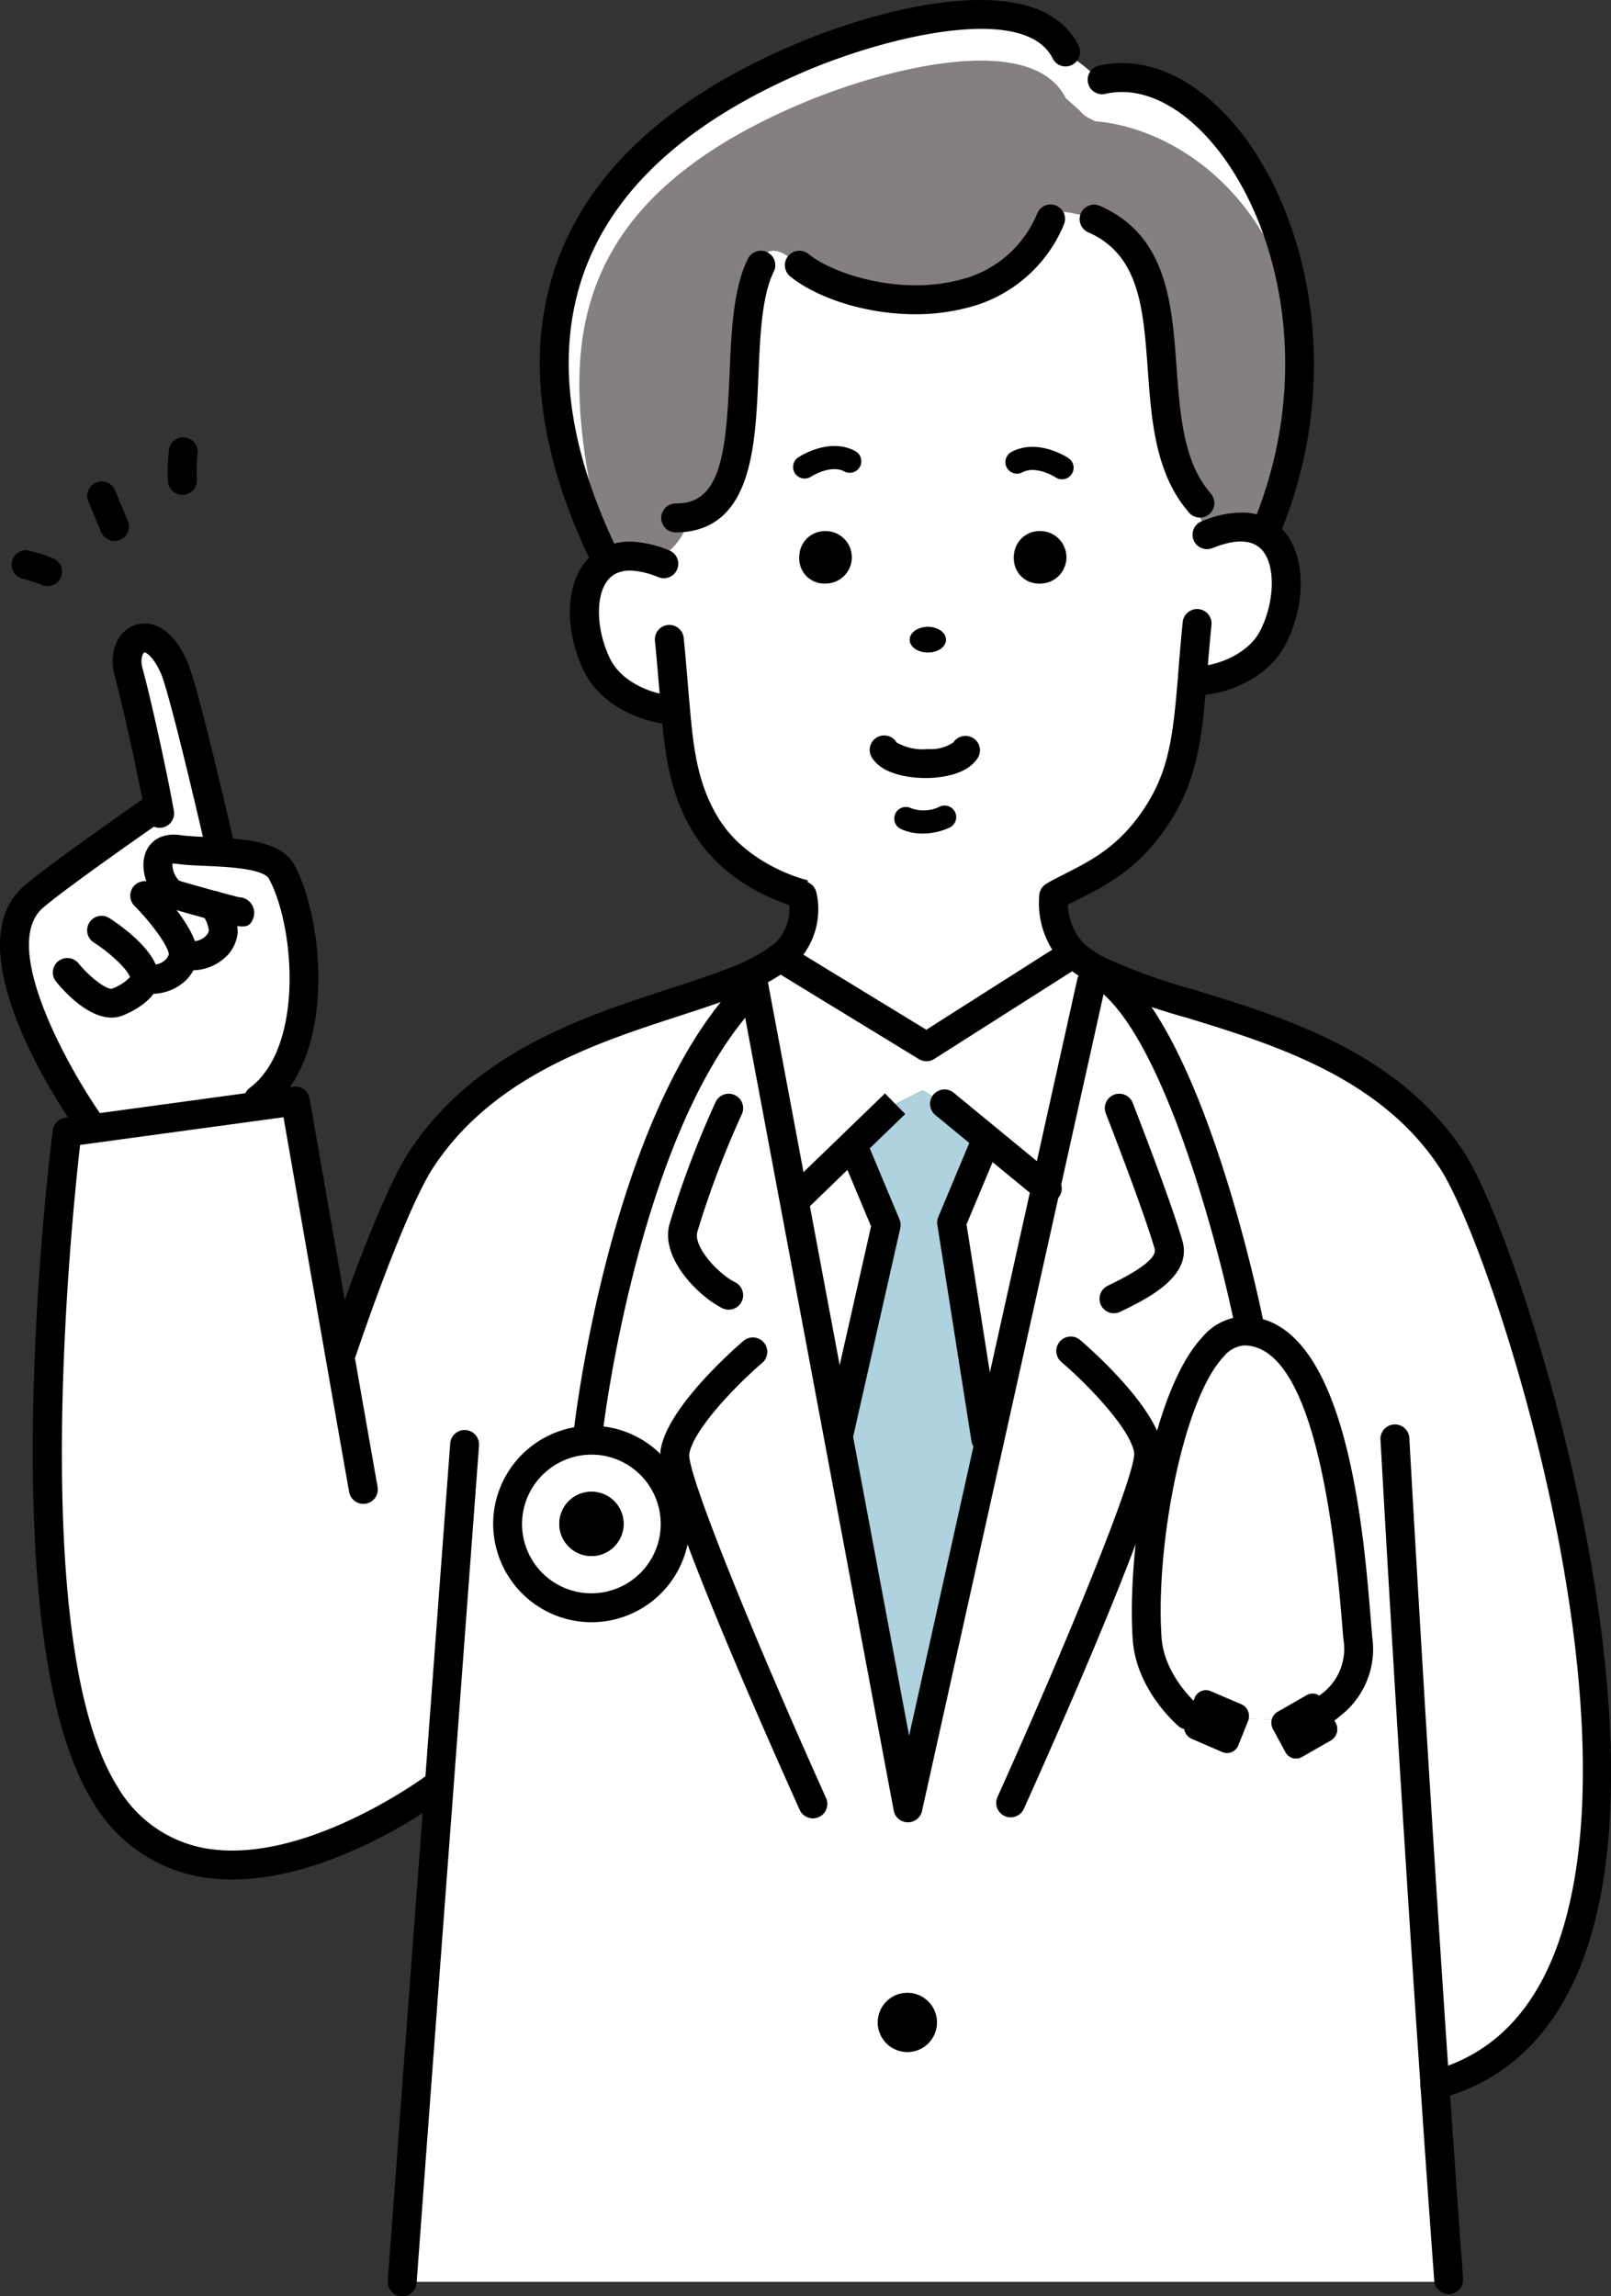 <svg xmlns="http://www.w3.org/2000/svg" xmlns:xlink="http://www.w3.org/1999/xlink" width="160" height="228" viewBox="0 0 160 228">
  <rect x="0" y="0" width="160" height="228" fill="#333333" stroke="none"/>
  <defs>
    <clipPath id="clip-path">
      <rect id="長方形_938" data-name="長方形 938" width="160" height="228" transform="translate(0 0)" fill="none"/>
    </clipPath>
  </defs>
  <g id="img_doctor" transform="translate(0 0.002)">
    <g id="グループ_425" data-name="グループ 425" transform="translate(0 -0.002)" clip-path="url(#clip-path)">
      <path id="パス_2546" data-name="パス 2546" d="M22.254,367.254c-.494-2.722-1.918-9.463-2.974-13.4-.815-3.089,2.274-5.386,4.525-.425,1.01,2.228,4.57,17.813,4.57,17.813l-.035.563c2.641.149,5.34.471,6.155,1.952,2.848,5.226,3.847,18.008-2.308,22.613l.092.643L15.456,399.3l-.092-.632S3.41,381.713,9.9,376.212c2.825-2.4,12.31-8.958,12.31-8.958Z" transform="translate(-6.529 -287.198)" fill="#fff"/>
      <path id="パス_2547" data-name="パス 2547" d="M368.136,55.437c-5.65-8.108.333-22.854-9.818-27.276l-.138-.276c-1.39,0-2.894-.838-4.237-.172l.092.448c-4.8,11.255-20.061,8.556-24.953,4.594l-.126.1c-.632-.827-2.078-2.044-3.158-1.321l-.54,1.217c-3.5,6.994,1.022,23.945-7.579,25.048l.149.884a6.017,6.017,0,0,1-2.078,2.745l-3.135.23a4.617,4.617,0,0,0-2.4.436l-.505-.448c-9.095-18.88-7.338-38.106,19.464-49.5,8.383-3.572,22.978-7.3,26.343-.586l.092.207a15.745,15.745,0,0,1,3.146,2.492l.4.08c11.965-2.791,26.067,20.638,16.421,44.342l-2.63.069a8.681,8.681,0,0,0-3.078.643l-.241-.632c-.723-.356-1.458-2.527-1.493-3.33" transform="translate(-249.694 -6.423)" fill="#fff"/>
      <path id="パス_2548" data-name="パス 2548" d="M383.459,148.341a8.682,8.682,0,0,1,3.078-.643c4.984,0,5.432,6.4,3.25,10.819-1.642,3.353-5.845,4.422-7.326,4.422l-.769-.057c-.448,5.34-.827,9.061-3.135,12.863-3.284,5.4-7.039,6.65-10.346,8.441l-.276.126a7.307,7.307,0,0,0,1.918,5.685l-.092.1-14.469,9.2-14.182-8.659-.23-.3a2.154,2.154,0,0,0,.321-.241,6.11,6.11,0,0,0,1.769-5.788l.069-.172c-1.033-.264-6.683-1.941-9.657-6.833-2.1-3.468-2.607-6.879-3.009-11.507l-.448.034c-1.481,0-5.684-1.08-7.338-4.422-1.837-3.721-1.814-8.843,1.217-10.371a4.617,4.617,0,0,1,2.4-.436l3.135-.23a6.017,6.017,0,0,0,2.078-2.745l-.149-.884c8.6-1.1,4.076-18.054,7.579-25.048l.54-1.217c1.08-.723,2.526.494,3.158,1.321l.126-.1c4.892,3.962,20.153,6.661,24.953-4.594l-.092-.448c1.343-.666,2.848.172,4.237.172l.138.276c10.151,4.422,4.168,19.168,9.818,27.276.034.8.769,2.975,1.493,3.33Zm-14.6,2.366a2.445,2.445,0,1,0-2.446,2.6,2.53,2.53,0,0,0,2.446-2.6m-11.633,8.177c0-.712-.8-1.275-1.792-1.275s-1.8.563-1.8,1.275.8,1.263,1.8,1.263,1.792-.563,1.792-1.263m-9.669-8.177a2.45,2.45,0,1,0-2.446,2.6,2.538,2.538,0,0,0,2.446-2.6" transform="translate(-263.283 -95.365)" fill="#fff"/>
      <path id="パス_2549" data-name="パス 2549" d="M420.066,538.672,415.7,542.9l-5.2,5.019-.505.092-3.847-20.488-.666.126c-.2.2-.379.4-.574.609L404.2,526.5a17.725,17.725,0,0,0,4.57-2.446l.23.3,14.182,8.659,14.469-9.2.092-.1c.08.081.172.161.264.241a11.793,11.793,0,0,0,2.492,1.6l-.092.2-.85.93-4.513,20.282-5.65-4.64L425,538.707l-2.182-1.378-2.733,1.378Z" transform="translate(-331.17 -429.078)" fill="#fff"/>
      <path id="パス_2550" data-name="パス 2550" d="M532.473,631.313,526.9,656.4l-.4-.092-3.388-21.476,3.112-7.431.6-.724Z" transform="translate(-428.603 -513.439)" fill="#fff"/>
      <path id="パス_2551" data-name="パス 2551" d="M442.367,630.294l3.112,7.431-4.708,20.833-.069.012-4.41-23.543.505-.092,5.2-5.019Z" transform="translate(-357.467 -516.094)" fill="#fff"/>
      <path id="パス_2552" data-name="パス 2552" d="M288.132,791.39a8.321,8.321,0,1,1-9.049,7.534,8.31,8.31,0,0,1,9.049-7.534m2.423,8.579a3.194,3.194,0,1,0-3.468,2.883,3.2,3.2,0,0,0,3.468-2.883" transform="translate(-228.633 -648.364)" fill="#fff"/>
      <path id="パス_2553" data-name="パス 2553" d="M163.867,644.416c.436,6.431.9,12.955,1.367,19.34v.218H61.3c1.24-16.71,2.549-34.362,3.663-49.074l-.4-.034s-22.507,16.836-32.7.781-3.835-65.829-3.835-65.829l2.262-.31,16.823-2.285,3.583-.494s2.457,14.08,4.409,25.22l.115-.023c3.215-9.5,6.155-16.584,7.912-19.283,7.82-12.013,22.542-14.333,31.257-17.812l.712,1.757c.2-.207.379-.413.574-.609l.666-.126,3.847,20.488,4.409,23.543,6.936,37.026,8.13-36.544,5.569-25.082L129.739,535l.85-.93.092-.2c8.325,4.18,26.3,5.536,34.909,18.766,6.66,10.233,29.661,83.538-1.723,91.773m-10.679-37.44a7.119,7.119,0,0,0,3.02-6.925c-.528-5.88-1.78-30.411-11.265-30.491-6.546-.057-10.392,19.868-9.657,30.537.3,4.261,3.709,7.316,4.042,7.6l-.276.689a1.292,1.292,0,0,0,.643,1.654l3.077,1.332a1.2,1.2,0,0,0,1.573-.7l.953-2.377a.961.961,0,0,0,.069-.241l2.3.1a1.363,1.363,0,0,0,.126.942l1.217,2.251a1.19,1.19,0,0,0,1.642.517l2.905-1.665a1.289,1.289,0,0,0,.448-1.723Zm-38.779,31.238a2.934,2.934,0,1,0-2.928,2.94,2.926,2.926,0,0,0,2.928-2.94m-26.033-48.74a8.319,8.319,0,1,0-9.037,7.534,8.31,8.31,0,0,0,9.037-7.534" transform="translate(-21.356 -437.41)" fill="#fff"/>
      <path id="パス_2554" data-name="パス 2554" d="M651.11,761.846a7.118,7.118,0,0,1-3.02,6.925l-.4-.735a1.187,1.187,0,0,0-1.642-.517l-2.905,1.665a1.213,1.213,0,0,0-.574.77l-2.3-.1a1.266,1.266,0,0,0-.7-1.413l-3.089-1.321a1.2,1.2,0,0,0-1.573.689l-.678,1.688c-.333-.287-3.743-3.342-4.042-7.6-.735-10.669,3.112-30.595,9.657-30.537,9.485.08,10.737,24.611,11.265,30.491" transform="translate(-516.258 -599.205)" fill="#fff"/>
      <path id="パス_2555" data-name="パス 2555" d="M704.48,932.062l.815,1.5a1.289,1.289,0,0,1-.448,1.723l-2.905,1.665a1.19,1.19,0,0,1-1.642-.517l-1.217-2.251a1.364,1.364,0,0,1-.126-.942,1.213,1.213,0,0,1,.574-.77l2.905-1.665a1.187,1.187,0,0,1,1.642.517Z" transform="translate(-572.648 -762.496)"/>
      <path id="パス_2556" data-name="パス 2556" d="M651.3,931.227l.678-1.688a1.2,1.2,0,0,1,1.573-.689l3.089,1.321a1.266,1.266,0,0,1,.7,1.412.959.959,0,0,1-.069.241l-.953,2.377a1.2,1.2,0,0,1-1.573.7l-3.078-1.332a1.292,1.292,0,0,1-.643-1.654Z" transform="translate(-533.328 -760.937)"/>
      <path id="パス_2557" data-name="パス 2557" d="M559.807,291.845a2.607,2.607,0,1,1-2.434,2.607,2.53,2.53,0,0,1,2.434-2.607" transform="translate(-456.672 -239.111)"/>
      <path id="パス_2558" data-name="パス 2558" d="M475.766,633.8l-8.13,36.544L460.7,633.313l.069-.012,4.708-20.833-3.112-7.43-.367-.379,4.364-4.226.023.034,2.733-1.378,2.182,1.378,4.387,3.606-.6.723-3.112,7.43,3.388,21.476Z" transform="translate(-377.465 -490.839)" fill="#aed2de"/>
      <path id="パス_2559" data-name="パス 2559" d="M501.909,344.472c.988,0,1.791.563,1.791,1.275s-.8,1.263-1.791,1.263-1.8-.563-1.8-1.263.8-1.275,1.8-1.275" transform="translate(-409.751 -282.229)"/>
      <path id="パス_2560" data-name="パス 2560" d="M485.5,1095.1a2.934,2.934,0,1,1-2.94,2.929,2.926,2.926,0,0,1,2.94-2.929" transform="translate(-395.379 -897.227)"/>
      <path id="パス_2561" data-name="パス 2561" d="M441.853,291.845a2.606,2.606,0,1,1-2.446,2.607,2.538,2.538,0,0,1,2.446-2.607" transform="translate(-360.019 -239.111)"/>
      <path id="パス_2562" data-name="パス 2562" d="M310.929,819.7a3.194,3.194,0,1,1-3.468,2.894,3.2,3.2,0,0,1,3.468-2.894" transform="translate(-251.901 -671.579)"/>
      <path id="パス_2563" data-name="パス 2563" d="M379.412,76.316c-5.661-8.108.322-22.866-9.83-27.287l-.138-.276c-1.39,0-2.894-.838-4.237-.161l.092.436c-4.8,11.255-20.061,8.556-24.953,4.594l-.126.1c-.631-.815-2.078-2.033-3.158-1.321l-.54,1.217c-3.5,6.994,1.022,23.957-7.579,25.059l.149.884a5.984,5.984,0,0,1-2.078,2.733l-3.123.23a4.638,4.638,0,0,0-2.412.437l-.505-.448c-3.552-16.342-7.338-33.5,19.464-44.9,8.383-3.56,22.978-7.293,26.343-.586l1.386,1.238a3.171,3.171,0,0,0,.742.661l.786.4c12.618,1.078,26.793,16.524,17.147,40.228l-2.63.08a8.681,8.681,0,0,0-3.078.643l-.241-.632c-.723-.368-1.447-2.515-1.481-3.33" transform="translate(-260.94 -27.291)" fill="#84807f"/>
      <path id="パス_2564" data-name="パス 2564" d="M494.419,445.394a5.12,5.12,0,0,1-2.169-.451,1.148,1.148,0,0,1,.98-2.077,3.64,3.64,0,0,0,2.886-.148,1.149,1.149,0,0,1,.987,2.075,6.329,6.329,0,0,1-2.685.6" transform="translate(-402.776 -362.631)"/>
      <path id="パス_2565" data-name="パス 2565" d="M483.7,408.481c-.97,0-4.106-.149-5.291-1.983a1.436,1.436,0,1,1,2.411-1.559,5.158,5.158,0,0,0,3.148.666,3.921,3.921,0,0,0,2.5-.66,1.444,1.444,0,0,1,1.986-.418,1.425,1.425,0,0,1,.432,1.966c-1.143,1.787-3.992,1.985-5.164,1.989Z" transform="translate(-391.783 -331.232)"/>
      <path id="パス_2566" data-name="パス 2566" d="M180.886,532.738a1.436,1.436,0,0,1-1.359-1.9c3.184-9.407,6.2-16.737,8.068-19.605,6.479-9.952,17.275-13.465,25.949-16.287,2.17-.707,4.22-1.373,5.979-2.076a16.233,16.233,0,0,0,4.2-2.231,1.444,1.444,0,0,1,.16-.112.706.706,0,0,0,.107-.083,4.638,4.638,0,0,0,1.332-4.364,1.435,1.435,0,1,1,2.783-.7,7.537,7.537,0,0,1-2.22,7.226,3.576,3.576,0,0,1-.43.327,18.811,18.811,0,0,1-4.874,2.609c-1.842.736-3.936,1.417-6.152,2.138C206.187,500.363,195.926,503.7,190,512.8c-1.718,2.64-4.69,9.905-7.756,18.96a1.434,1.434,0,0,1-1.359.976" transform="translate(-147.029 -396.787)"/>
      <path id="パス_2567" data-name="パス 2567" d="M610.447,605.231A1.445,1.445,0,0,1,609,603.8a1.427,1.427,0,0,1,1.185-1.415c5.65-1.517,9.751-5.488,12.189-11.8,8.947-23.167-6.2-69.776-11.408-77.774-5.9-9.066-16.614-12.349-25.221-14.987a62.571,62.571,0,0,1-9.129-3.278,13.027,13.027,0,0,1-2.787-1.793c-.127-.111-.244-.216-.346-.32a8.735,8.735,0,0,1-2.32-6.876,1.436,1.436,0,0,1,2.848.36,5.914,5.914,0,0,0,1.5,4.481c.076.077.142.133.208.191a10.4,10.4,0,0,0,2.18,1.389,59.863,59.863,0,0,0,8.691,3.1c9.051,2.775,20.314,6.227,26.786,16.167,5.365,8.243,20.95,56.368,11.68,80.374-2.8,7.261-7.6,11.827-14.241,13.57a1.424,1.424,0,0,1-.364.047" transform="translate(-467.936 -396.789)"/>
      <path id="パス_2568" data-name="パス 2568" d="M37.823,675.791a18.209,18.209,0,0,1-3.291-.289,15.414,15.414,0,0,1-10.483-7.316C13.7,651.88,19.739,603.459,20,601.405a1.437,1.437,0,0,1,1.229-1.241l22.666-3.09a1.442,1.442,0,0,1,1.611,1.175s2.458,14.08,4.41,25.219c1.274,7.3,2.341,13.33,2.341,13.332a1.435,1.435,0,1,1-2.826.5s-1.07-6.031-2.344-13.337c-1.587-9.056-3.509-20.059-4.172-23.855l-20.2,2.75c-.842,7.348-5.221,49.643,3.753,63.788a12.649,12.649,0,0,0,8.571,6.029c9.862,1.816,21.94-7.1,22.062-7.191a1.435,1.435,0,0,1,1.719,2.3c-.482.36-10.833,8.007-21,8.007" transform="translate(-14.759 -489.179)"/>
      <path id="パス_2569" data-name="パス 2569" d="M93.673,246.127a1.435,1.435,0,0,1-1.433-1.387,19.688,19.688,0,0,1,.105-3.147,1.436,1.436,0,1,1,2.819.547,17.728,17.728,0,0,0-.056,2.5,1.434,1.434,0,0,1-1.387,1.482h-.048" transform="translate(-75.561 -196.987)"/>
      <path id="パス_2570" data-name="パス 2570" d="M50.6,270.216a1.436,1.436,0,0,1-1.327-.884l-1.286-3.089a1.436,1.436,0,0,1,2.651-1.1l1.286,3.089a1.435,1.435,0,0,1-1.324,1.987" transform="translate(-39.23 -216.506)"/>
      <path id="パス_2571" data-name="パス 2571" d="M9.953,305.912a1.437,1.437,0,0,1-.528-.1,14.786,14.786,0,0,0-1.864-.622,1.435,1.435,0,0,1,.516-2.824,16.829,16.829,0,0,1,2.407.777,1.436,1.436,0,0,1-.53,2.77" transform="translate(-5.23 -247.711)"/>
      <path id="パス_2572" data-name="パス 2572" d="M90.257,486.366a1.436,1.436,0,0,1-.861-2.585c5.429-4.062,4.471-16.07,1.908-20.775-.348-.633-2.023-1.04-4.976-1.207-.4-.021-.8-.038-1.188-.056-1.107-.047-2.152-.093-3.037-.221a1.373,1.373,0,0,0-.388-.011,2.379,2.379,0,0,0,.671,1.691c.472.164,2.786.8,3.773,1.074,1.238.333,1.863.493,2.175.57a1.411,1.411,0,0,1,.459.081,1.567,1.567,0,0,1,1.013,1.831c-.422,1.357-1.028,1.195-4.4.288-2.051-.566-3.516-.978-4.025-1.16-1.637-.566-2.9-3.183-2.444-5.085.293-1.225,1.387-2.42,3.57-2.123.751.109,1.726.151,2.759.2.4.017.81.035,1.221.057,2.925.165,6.141.523,7.335,2.694,2.983,5.474,4.248,19.251-2.7,24.454a1.43,1.43,0,0,1-.859.286" transform="translate(-64.598 -375.761)"/>
      <path id="パス_2573" data-name="パス 2573" d="M72.561,366.176a1.437,1.437,0,0,1-1.4-1.116c-1.418-6.208-3.78-16-4.479-17.539-.777-1.715-1.494-2.048-1.62-2.048h-.006c-.127.052-.441.609-.2,1.512,1.033,3.854,2.466,10.578,3,13.513.034.157.064.334.091.49l.035.2a1.436,1.436,0,1,1-2.822.534l-.044-.254c-.021-.126-.046-.268-.078-.423-.53-2.922-1.939-9.533-2.955-13.322-.584-2.212.285-4.34,2.019-4.957.724-.258,3.235-.759,5.2,3.566,1.04,2.295,4.295,16.477,4.663,18.086a1.435,1.435,0,0,1-1.4,1.755" transform="translate(-50.717 -280.699)"/>
      <path id="パス_2574" data-name="パス 2574" d="M34.8,513.456c-2.405,0-4.786-2.674-5.535-3.6a1.436,1.436,0,0,1,2.228-1.811c1.255,1.54,2.937,2.712,3.367,2.529a4.612,4.612,0,0,0,1.758-1.13c-.146-.672-1.842-2.322-3.562-3.432a1.436,1.436,0,1,1,1.559-2.411c1.175.759,5,3.442,4.88,6.061-.11,2.184-3.248,3.454-3.605,3.592a3,3,0,0,1-1.09.2" transform="translate(-23.717 -412.418)"/>
      <path id="パス_2575" data-name="パス 2575" d="M73.6,495.258a5.936,5.936,0,0,1-.925-.074,1.435,1.435,0,0,1,.446-2.835c1.615.252,2.159-.783,2.192-.984.031-.692-1.6-3.025-3.434-4.867a1.436,1.436,0,0,1,2.036-2.024c1.028,1.035,4.376,4.6,4.264,7.051a3.917,3.917,0,0,1-1.5,2.687,4.819,4.819,0,0,1-3.078,1.046" transform="translate(-58.553 -396.587)"/>
      <path id="パス_2576" data-name="パス 2576" d="M95.577,497.347a5.954,5.954,0,0,1-.9-.071,1.435,1.435,0,0,1,.435-2.838c1.622.252,2.163-.782,2.2-.981a3.132,3.132,0,0,0-.739-1.736,1.36,1.36,0,0,1-.119-.21,1.435,1.435,0,0,1,2.535-1.341,5.677,5.677,0,0,1,1.188,3.443,3.86,3.86,0,0,1-1.468,2.656,4.845,4.845,0,0,1-3.125,1.078" transform="translate(-76.57 -401.01)"/>
      <path id="パス_2577" data-name="パス 2577" d="M8.836,469.39a1.434,1.434,0,0,1-1.174-.608c-1.3-1.845-12.5-18.2-5.221-24.374,2.846-2.418,12.033-8.775,12.422-9.044a1.436,1.436,0,0,1,1.633,2.362c-.094.065-9.458,6.544-12.2,8.871-4.474,3.793,2.806,16.409,5.709,20.531a1.436,1.436,0,0,1-1.172,2.262" transform="translate(0 -356.488)"/>
      <path id="パス_2578" data-name="パス 2578" d="M438.435,528.406a1.426,1.426,0,0,1-.748-.211l-14.181-8.659a1.435,1.435,0,0,1,1.5-2.449l13.418,8.193,13.715-8.719a1.435,1.435,0,0,1,1.541,2.422l-14.47,9.2a1.439,1.439,0,0,1-.77.224" transform="translate(-346.427 -423.038)"/>
      <path id="パス_2579" data-name="パス 2579" d="M432.578,612.531a1.436,1.436,0,0,1-1-2.468l9.563-9.243,2.013,2.048-9.582,9.261a1.432,1.432,0,0,1-1,.4" transform="translate(-353.248 -492.257)"/>
      <path id="パス_2580" data-name="パス 2580" d="M519.994,654.509a1.434,1.434,0,0,1-1.415-1.212l-3.388-21.475a1.439,1.439,0,0,1,.093-.777l3.112-7.431a1.436,1.436,0,1,1,2.649,1.108l-2.955,7.056,3.324,21.074a1.433,1.433,0,0,1-1.194,1.641,1.39,1.39,0,0,1-.225.018" transform="translate(-422.097 -510.209)"/>
      <path id="パス_2581" data-name="パス 2581" d="M454.57,655.2a1.4,1.4,0,0,1-.317-.036,1.434,1.434,0,0,1-1.083-1.716l4.607-20.385-2.935-7.009a1.436,1.436,0,1,1,2.649-1.108l3.112,7.431a1.447,1.447,0,0,1,.076.87l-4.71,20.833a1.434,1.434,0,0,1-1.4,1.119" transform="translate(-371.266 -511.301)"/>
      <path id="パス_2582" data-name="パス 2582" d="M523.04,610.012a1.428,1.428,0,0,1-.928-.342l-.149-.127-10.017-8.23a1.436,1.436,0,1,1,1.823-2.218l10.2,8.388a1.436,1.436,0,0,1-.931,2.529" transform="translate(-419.022 -490.575)"/>
      <path id="パス_2583" data-name="パス 2583" d="M423.267,616.934h-.025a1.436,1.436,0,0,1-1.386-1.171L406.57,534.19a1.436,1.436,0,1,1,2.826-.509l.091.5,13.9,74.16,16.691-75.068a1.435,1.435,0,1,1,2.8.624L424.668,615.81a1.435,1.435,0,0,1-1.4,1.124" transform="translate(-333.096 -435.998)"/>
      <path id="パス_2584" data-name="パス 2584" d="M605.843,622.788a1.436,1.436,0,0,1-.64-2.721l.339-.167c1.16-.572,4.691-2.309,4.342-3.51-1.141-3.948-4.813-13.346-4.85-13.442a1.435,1.435,0,1,1,2.673-1.045c.152.39,3.757,9.617,4.934,13.688,1.019,3.511-3.437,5.705-5.831,6.885l-.329.161a1.428,1.428,0,0,1-.638.15" transform="translate(-495.207 -492.395)"/>
      <path id="パス_2585" data-name="パス 2585" d="M373.247,622.432a1.424,1.424,0,0,1-.64-.151c-2.4-1.2-6.2-5.03-5.227-8.381a94.365,94.365,0,0,1,4.584-12.115,1.435,1.435,0,1,1,2.568,1.283,92.509,92.509,0,0,0-4.395,11.631c-.426,1.46,2.038,4.156,3.752,5.013a1.436,1.436,0,0,1-.643,2.72" transform="translate(-300.876 -492.395)"/>
      <path id="パス_2586" data-name="パス 2586" d="M549.079,782.047a1.435,1.435,0,0,1-1.308-2.026c6.78-15.053,13.712-31.945,13.575-34.154-.365-2.4-4.647-6.83-7.26-9.055a1.436,1.436,0,0,1,1.86-2.187c.776.659,7.593,6.569,8.241,10.835.538,3.543-10.426,28.251-13.8,35.741a1.435,1.435,0,0,1-1.31.846" transform="translate(-448.701 -601.604)"/>
      <path id="パス_2587" data-name="パス 2587" d="M378.193,782.617a1.436,1.436,0,0,1-1.31-.846c-3.376-7.489-14.348-32.2-13.811-35.741.662-4.256,7.465-10.172,8.239-10.833a1.435,1.435,0,0,1,1.864,2.182c-2.609,2.231-6.89,6.671-7.264,9.086-.134,2.181,6.8,19.073,13.59,34.126a1.435,1.435,0,0,1-1.308,2.025" transform="translate(-297.46 -602.072)"/>
      <path id="パス_2588" data-name="パス 2588" d="M558.292,248.74a1.14,1.14,0,0,1-.635-.192c-.019-.014-1.937-1.229-3.3-.5a1.148,1.148,0,0,1-1.077-2.028c2.605-1.39,5.533.538,5.658.622a1.149,1.149,0,0,1-.641,2.1" transform="translate(-452.815 -201.151)"/>
      <path id="パス_2589" data-name="パス 2589" d="M437.134,248.324a1.148,1.148,0,0,1-.647-2.1c.124-.083,3.053-2.022,5.661-.637a1.148,1.148,0,0,1-1.079,2.028c-1.363-.724-3.28.5-3.3.515a1.154,1.154,0,0,1-.636.192" transform="translate(-357.214 -200.806)"/>
      <path id="パス_2590" data-name="パス 2590" d="M374.62,371.725a2.407,2.407,0,0,1-.349-.1c-1.079-.271-7.143-2.05-10.426-7.448-2.335-3.855-2.819-7.614-3.211-12.128-.067-.738-.131-1.512-.2-2.322-.117-1.4-.242-2.916-.409-4.574a1.436,1.436,0,1,1,2.857-.287c.168,1.674.295,3.2.413,4.623.067.8.13,1.569.2,2.306.359,4.142.794,7.57,2.806,10.892,2.759,4.538,8.176,6.031,8.784,6.186.008,0,.12.036.128.038Z" transform="translate(-294.975 -281.496)"/>
      <path id="パス_2591" data-name="パス 2591" d="M574.25,364.619a1.436,1.436,0,0,1-.684-2.7c.5-.271,1.015-.532,1.535-.8,2.795-1.418,5.684-2.883,8.269-7.13,2.1-3.464,2.483-6.906,2.929-12.236.127-1.676.277-3.525.485-5.594a1.436,1.436,0,1,1,2.857.287c-.205,2.042-.353,3.869-.48,5.535-.417,4.986-.777,9.281-3.338,13.5-3.01,4.946-6.418,6.674-9.424,8.2-.5.251-.986.5-1.467.76a1.434,1.434,0,0,1-.682.173" transform="translate(-469.323 -274.365)"/>
      <path id="パス_2592" data-name="パス 2592" d="M444.417,123.255c-4.959,0-9.806-1.636-12.422-3.755a1.436,1.436,0,0,1,1.808-2.232c2.494,2.021,9.006,4.063,14.748,2.634a11.141,11.141,0,0,0,7.981-6.675,1.435,1.435,0,1,1,2.64,1.126,14.055,14.055,0,0,1-9.929,8.336,20.075,20.075,0,0,1-4.825.565" transform="translate(-353.51 -92.053)"/>
      <path id="パス_2593" data-name="パス 2593" d="M605.272,143.44a1.428,1.428,0,0,1-1.076-.486,13.162,13.162,0,0,1-.828-1.058c-2.595-3.725-2.942-8.506-3.278-13.131-.445-6.136-.83-11.435-5.945-13.663a1.436,1.436,0,0,1,1.146-2.632c6.706,2.921,7.192,9.614,7.661,16.087.308,4.237.626,8.62,2.761,11.683a10.1,10.1,0,0,0,.632.813,1.436,1.436,0,0,1-1.075,2.385" transform="translate(-486.095 -92.049)"/>
      <path id="パス_2594" data-name="パス 2594" d="M615.776,82.078a1.434,1.434,0,0,1-1.33-1.977c6.185-15.194,2.185-30.1-4.147-37.516-3.331-3.9-7.2-5.684-10.617-4.885a1.436,1.436,0,0,1-.653-2.8c4.506-1.05,9.4,1.071,13.453,5.819,6.879,8.057,11.259,24.157,4.624,40.464a1.437,1.437,0,0,1-1.33.894" transform="translate(-489.892 -28.379)"/>
      <path id="パス_2595" data-name="パス 2595" d="M303.151,56.66a1.436,1.436,0,0,1-1.294-.812c-5.449-11.313-6.546-21.474-3.261-30.2,3.351-8.9,11.242-16.049,23.457-21.241C330.667.733,346.3-3.376,350.239,4.5a1.435,1.435,0,1,1-2.566,1.285c-2.759-5.507-16.489-2.147-24.5,1.265-11.465,4.873-18.832,11.471-21.894,19.61-3,7.965-1.934,17.366,3.16,27.943a1.435,1.435,0,0,1-1.292,2.059" transform="translate(-243.134 0.002)"/>
      <path id="パス_2596" data-name="パス 2596" d="M323.347,315.8c-1.893,0-6.692-1.315-8.624-5.221-2.16-4.373-2.063-10.314,1.857-12.29a6.041,6.041,0,0,1,3.133-.588,10.947,10.947,0,0,1,3.46.849,1.435,1.435,0,0,1-1.077,2.661,8.139,8.139,0,0,0-2.545-.644,3.323,3.323,0,0,0-1.674.283c-2.181,1.1-2.1,5.37-.58,8.455,1.35,2.731,4.959,3.622,6.05,3.622a1.436,1.436,0,0,1,0,2.871" transform="translate(-256.706 -243.902)"/>
      <path id="パス_2597" data-name="パス 2597" d="M653.128,299.789a1.436,1.436,0,0,1,0-2.871c1.093,0,4.7-.89,6.036-3.617,1.286-2.605,1.463-5.839.416-7.524-.868-1.4-2.609-1.571-4.941-.679-.113.039-.167.058-.227.084a1.435,1.435,0,1,1-1.168-2.622,4.368,4.368,0,0,1,.424-.164,10.027,10.027,0,0,1,3.536-.718,5.451,5.451,0,0,1,4.814,2.582c1.579,2.539,1.465,6.779-.277,10.307-1.931,3.944-6.638,5.222-8.614,5.222" transform="translate(-533.951 -230.782)"/>
      <path id="パス_2598" data-name="パス 2598" d="M364.7,165.741a1.436,1.436,0,0,1,0-2.871c.27,0,.521-.02.773-.039,3.809-.488,4.3-5.391,4.616-12.817.176-4.186.359-8.515,1.826-11.445a1.435,1.435,0,1,1,2.567,1.285c-1.192,2.381-1.361,6.4-1.525,10.281-.29,6.9-.619,14.711-7.155,15.549-.434.034-.756.057-1.1.057" transform="translate(-297.632 -112.88)"/>
      <path id="パス_2599" data-name="パス 2599" d="M765.629,869.068a1.436,1.436,0,0,1-1.431-1.33c-.47-6.387-.93-12.915-1.366-19.348-2.248-32.808-3.957-63.851-3.974-64.161a1.435,1.435,0,1,1,2.866-.157c.017.309,1.725,31.333,3.972,64.122.436,6.43.9,12.95,1.366,19.333a1.437,1.437,0,0,1-1.326,1.537c-.036,0-.072,0-.107,0" transform="translate(-621.752 -641.286)"/>
      <path id="パス_2600" data-name="パス 2600" d="M214.574,871.775c-.035,0-.071,0-.108,0a1.434,1.434,0,0,1-1.324-1.538l.038-.517c1.229-16.558,2.523-34,3.626-48.559,1.458-19.648,2.538-34.073,2.538-34.073a1.435,1.435,0,1,1,2.862.215s-1.08,14.423-2.538,34.073c-1.1,14.562-2.4,32-3.624,48.556l-.039.518a1.435,1.435,0,0,1-1.43,1.329" transform="translate(-174.63 -643.775)"/>
      <path id="パス_2601" data-name="パス 2601" d="M317.033,583.756a1.412,1.412,0,0,1-.168-.01,1.434,1.434,0,0,1-1.259-1.591c.142-1.228,3.647-30.2,15.645-43.505l.2-.212c.142-.155.284-.307.432-.454a1.435,1.435,0,1,1,2.023,2.037c-.118.118-.231.24-.345.365l-.2.21c-11.37,12.607-14.87,41.6-14.9,41.893a1.435,1.435,0,0,1-1.423,1.27" transform="translate(-258.577 -440.432)"/>
      <path id="パス_2602" data-name="パス 2602" d="M280.876,802.914q-.446,0-.9-.04a9.783,9.783,0,0,1-8.833-10.6v0a9.776,9.776,0,0,1,10.608-8.831,9.756,9.756,0,0,1-.877,19.472M274,792.538a6.885,6.885,0,0,0,11.266,5.909,6.884,6.884,0,0,0-3.776-12.145,6.912,6.912,0,0,0-7.49,6.236" transform="translate(-222.124 -641.846)"/>
      <path id="パス_2603" data-name="パス 2603" d="M612.885,564.561a1.437,1.437,0,0,1-1.406-1.151c-1.611-7.972-7.294-29.572-14.14-33.73a1.435,1.435,0,0,1,1.489-2.454c9.319,5.659,15.219,34.394,15.465,35.614a1.437,1.437,0,0,1-1.122,1.692,1.478,1.478,0,0,1-.286.028" transform="translate(-488.851 -431.791)"/>
      <path id="パス_2604" data-name="パス 2604" d="M627.74,764.423a1.431,1.431,0,0,1-.936-.348c-.428-.37-4.2-3.75-4.536-8.591-.594-8.618,1.812-24.608,6.937-30.049a5.642,5.642,0,0,1,4.121-2.023h.043c10.127.085,11.831,21.257,12.559,30.3.047.583.087,1.088.124,1.5a8.374,8.374,0,0,1-3.253,7.915l-.247.214a1.435,1.435,0,0,1-1.9-2.151l.273-.238a5.556,5.556,0,0,0,2.267-5.481c-.038-.422-.078-.936-.127-1.53-1.474-18.309-4.744-27.615-9.722-27.656h-.015a2.943,2.943,0,0,0-2.035,1.12c-4.057,4.309-6.779,18.933-6.162,27.882.262,3.743,3.412,6.5,3.547,6.614a1.436,1.436,0,0,1-.939,2.524" transform="translate(-509.769 -592.698)"/>
    </g>
  </g>
</svg>

